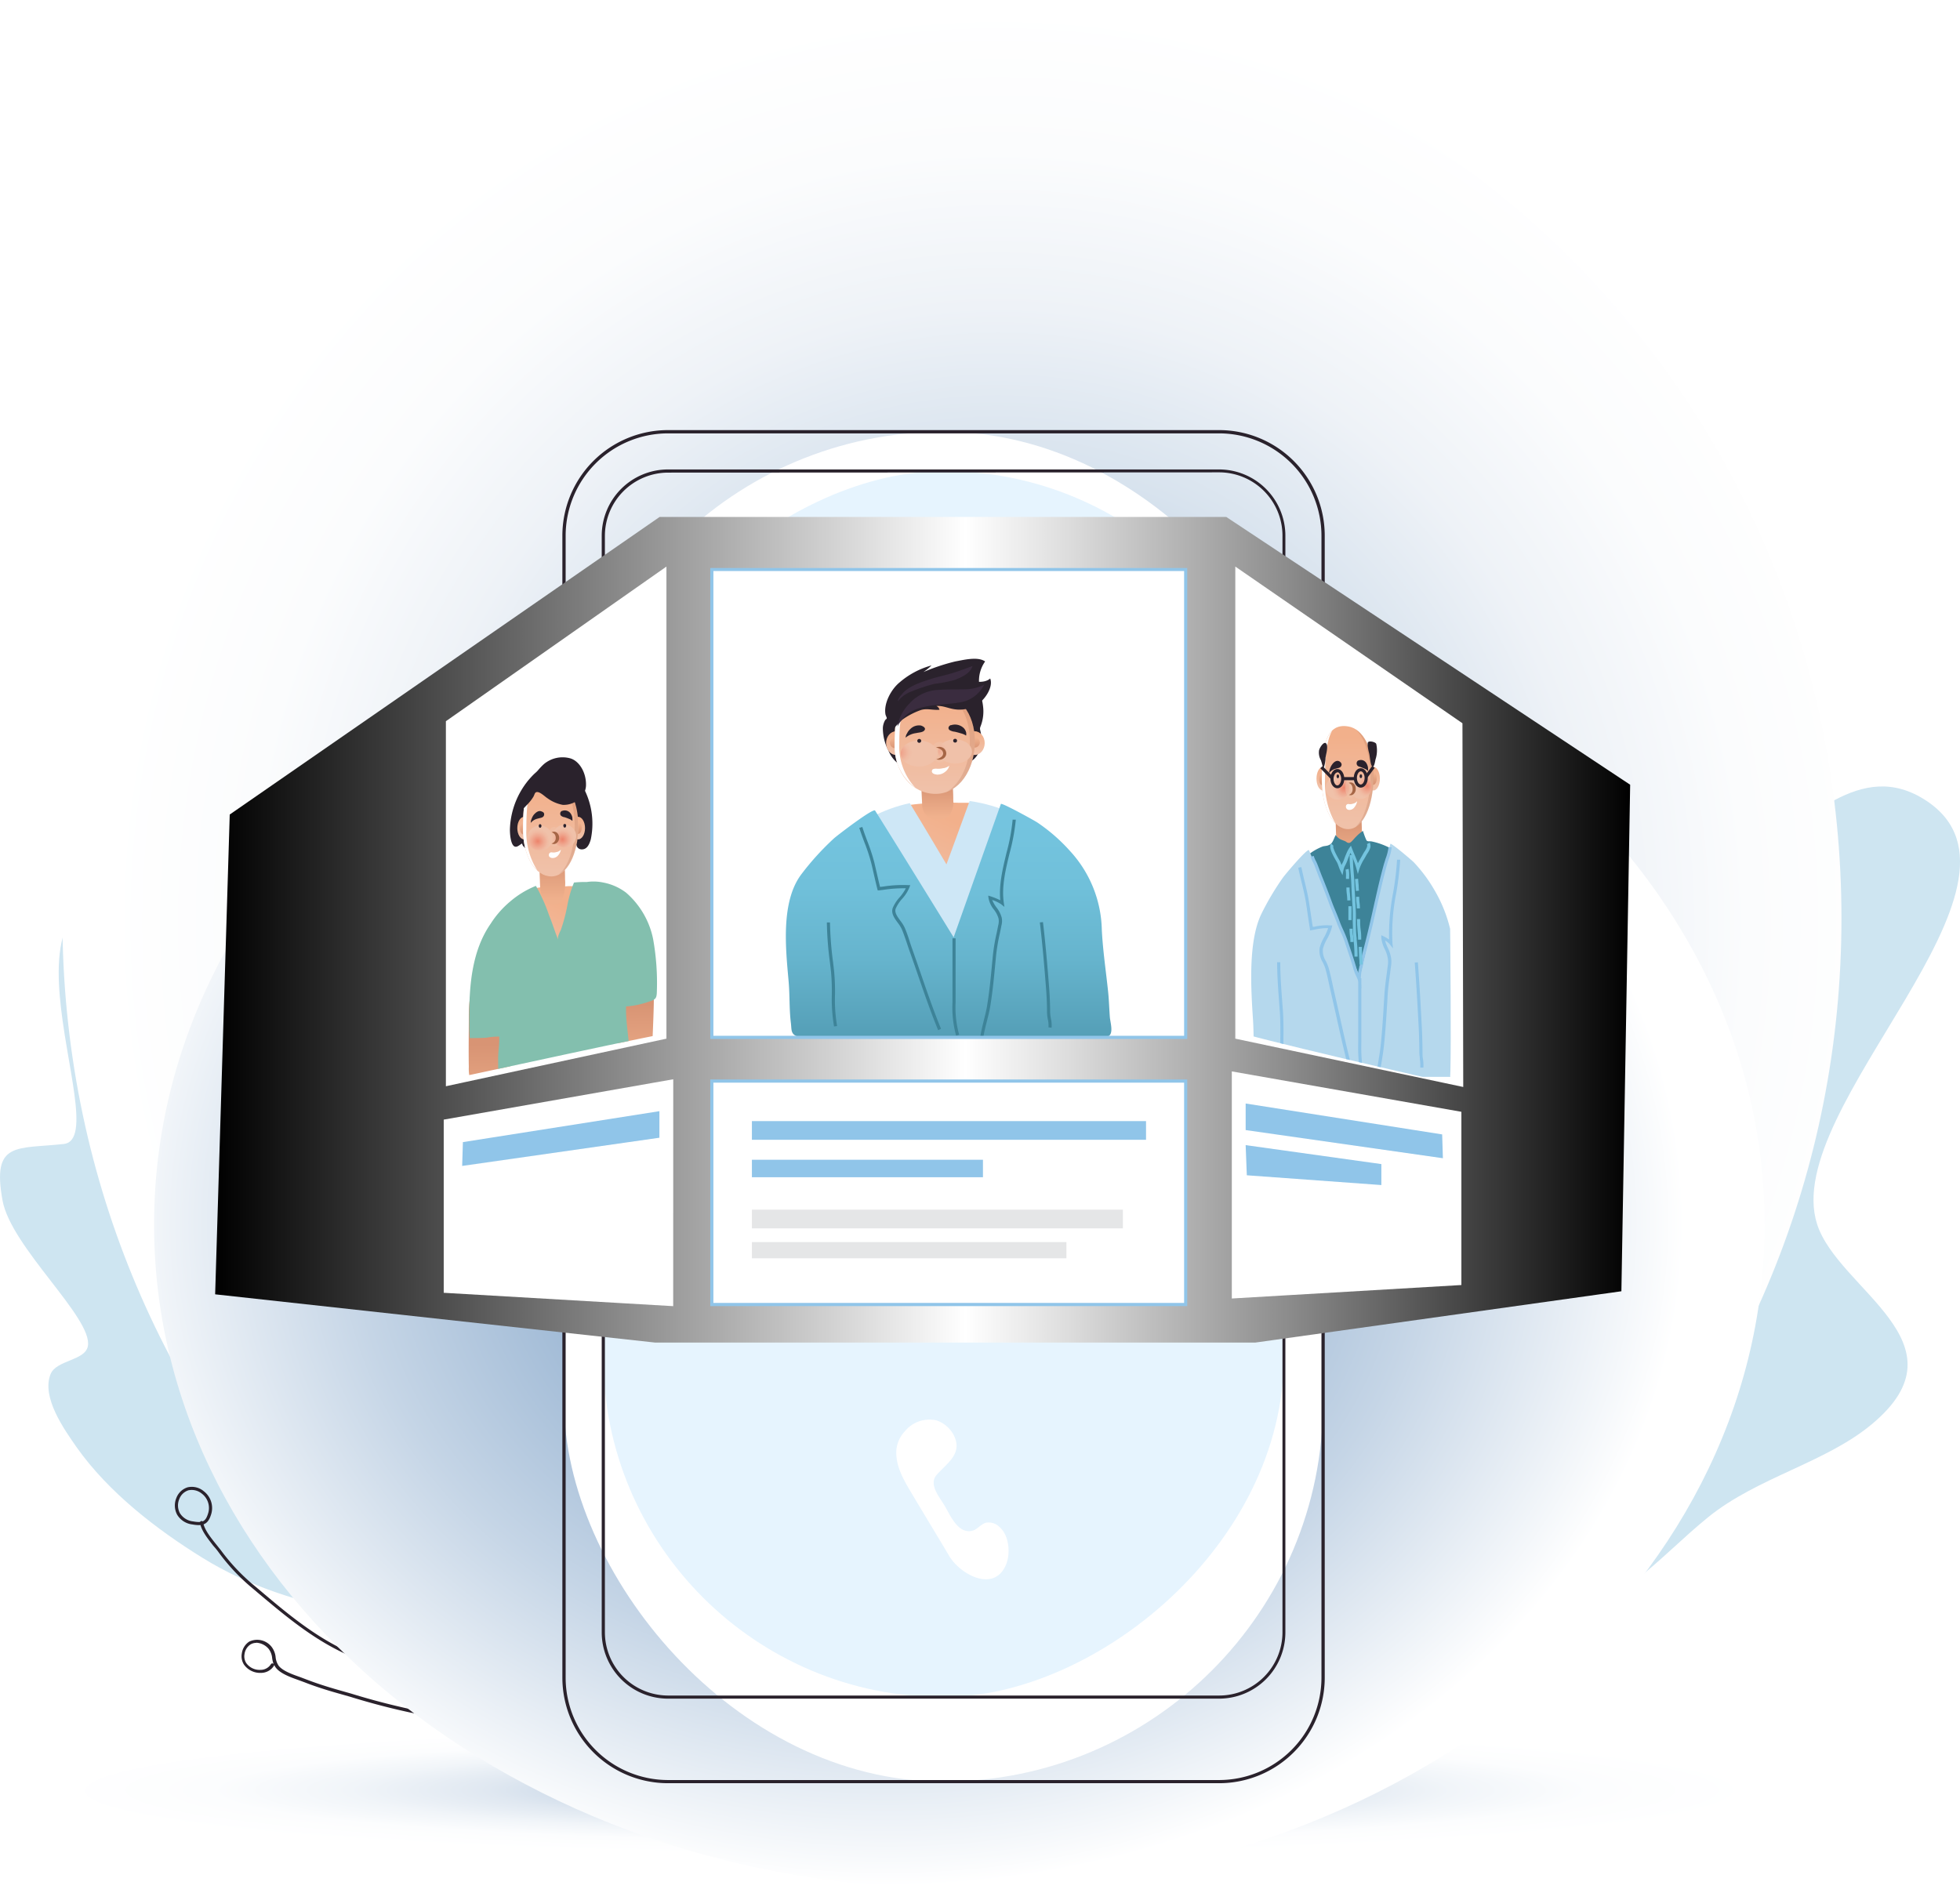 <svg xmlns="http://www.w3.org/2000/svg" xmlns:xlink="http://www.w3.org/1999/xlink" viewBox="0 0 371.04 357.65"><defs><style>.cls-1{mask:url(#mask);filter:url(#luminosity-noclip-2);}.cls-12,.cls-2,.cls-33,.cls-5{mix-blend-mode:multiply;}.cls-2{fill:url(#New_Gradient_Swatch_copy_123);}.cls-3{fill:none;}.cls-4{isolation:isolate;}.cls-5{fill:#cee5f1;}.cls-6{fill:#2a222c;}.cls-7{fill:url(#linear-gradient);}.cls-8{fill:url(#linear-gradient-2);}.cls-9{fill:url(#linear-gradient-3);}.cls-10{fill:url(#linear-gradient-4);}.cls-11{fill:url(#linear-gradient-5);}.cls-13{fill:url(#radial-gradient);}.cls-14{fill:url(#radial-gradient-2);}.cls-15{fill:url(#radial-gradient-3);}.cls-16,.cls-21{fill:#fff;}.cls-17{fill:#e6f4fe;}.cls-18{mask:url(#mask-2);}.cls-19{fill:url(#New_Gradient_Swatch_copy_3);}.cls-20{mix-blend-mode:screen;fill:url(#linear-gradient-6);}.cls-21{mix-blend-mode:soft-light;}.cls-22{fill:#90c5e9;}.cls-23{fill:url(#New_Gradient_Swatch);}.cls-24{fill:url(#linear-gradient-7);}.cls-25{fill:#cee7f6;}.cls-26{fill:url(#linear-gradient-8);}.cls-27{fill:#3d8398;}.cls-28{fill:url(#linear-gradient-9);}.cls-29{fill:url(#linear-gradient-10);}.cls-30{fill:url(#linear-gradient-11);}.cls-31{fill:url(#linear-gradient-12);}.cls-32{fill:url(#linear-gradient-13);}.cls-33,.cls-37{fill:#a66646;}.cls-33{opacity:0.2;}.cls-34,.cls-35,.cls-36,.cls-50,.cls-51,.cls-52,.cls-62,.cls-63,.cls-64{mix-blend-mode:darken;}.cls-34{fill:url(#radial-gradient-4);}.cls-35,.cls-51,.cls-63{opacity:0.5;}.cls-35{fill:url(#radial-gradient-5);}.cls-36{fill:url(#radial-gradient-6);}.cls-38{fill:#3a2c3f;}.cls-39{clip-path:url(#clip-path);}.cls-40{fill:url(#New_Gradient_Swatch-2);}.cls-41{fill:url(#linear-gradient-14);}.cls-42{fill:url(#linear-gradient-15);}.cls-43{fill:url(#linear-gradient-16);}.cls-44{fill:#83bfae;}.cls-45{fill:url(#linear-gradient-17);}.cls-46{fill:url(#linear-gradient-18);}.cls-47{fill:url(#linear-gradient-19);}.cls-48{fill:url(#linear-gradient-20);}.cls-49{fill:url(#linear-gradient-21);}.cls-50{fill:url(#radial-gradient-7);}.cls-51{fill:url(#radial-gradient-8);}.cls-52{fill:url(#radial-gradient-9);}.cls-53{clip-path:url(#clip-path-2);}.cls-54{fill:url(#New_Gradient_Swatch-3);}.cls-55{fill:url(#linear-gradient-22);}.cls-56{fill:#b5d8ed;}.cls-57{fill:url(#linear-gradient-23);}.cls-58{fill:url(#linear-gradient-24);}.cls-59{fill:url(#linear-gradient-25);}.cls-60{fill:url(#linear-gradient-26);}.cls-61{fill:url(#linear-gradient-27);}.cls-62{fill:url(#radial-gradient-10);}.cls-63{fill:url(#radial-gradient-11);}.cls-64{fill:url(#radial-gradient-12);}.cls-65{fill:#74c4df;}.cls-66{fill:#e5e6e7;}.cls-67{filter:url(#luminosity-noclip);}</style><filter id="luminosity-noclip" x="134.55" y="-9024.14" width="45.8" height="32766" filterUnits="userSpaceOnUse" color-interpolation-filters="sRGB"><feFlood flood-color="#fff" result="bg"/><feBlend in="SourceGraphic" in2="bg"/></filter><mask id="mask" x="134.55" y="-9024.14" width="45.8" height="32766" maskUnits="userSpaceOnUse"><g class="cls-67"/></mask><linearGradient id="New_Gradient_Swatch_copy_123" x1="147.58" y1="267.41" x2="172.83" y2="232.82" gradientUnits="userSpaceOnUse"><stop offset="0" stop-color="#fff"/><stop offset="1" stop-color="#f2f2f2"/></linearGradient><linearGradient id="linear-gradient" x1="123.83" y1="246.46" x2="82.4" y2="167.92" gradientUnits="userSpaceOnUse"><stop offset="0" stop-color="#3d8398"/><stop offset="0.49" stop-color="#56a1b9"/><stop offset="1" stop-color="#74c4df"/></linearGradient><linearGradient id="linear-gradient-2" x1="108.82" y1="309.04" x2="42.43" y2="225.58" gradientUnits="userSpaceOnUse"><stop offset="0" stop-color="#3a7b64"/><stop offset="0.47" stop-color="#5a9985"/><stop offset="1" stop-color="#83bfae"/></linearGradient><linearGradient id="linear-gradient-3" x1="124.36" y1="307.1" x2="74.05" y2="248.69" xlink:href="#linear-gradient"/><linearGradient id="linear-gradient-4" x1="238.04" y1="243.96" x2="295.22" y2="155.06" xlink:href="#linear-gradient-2"/><linearGradient id="linear-gradient-5" x1="235.23" y1="294.35" x2="306.6" y2="220.61" gradientTransform="matrix(1, 0, 0, 1, -1.36, 8.11)" xlink:href="#linear-gradient"/><radialGradient id="radial-gradient" cx="1864.39" cy="-129.07" r="0.59" gradientTransform="matrix(283.34, 0, 0, -292.57, -528070.03, -37587.57)" gradientUnits="userSpaceOnUse"><stop offset="0" stop-color="#7198c1"/><stop offset="0.14" stop-color="#93b1d0"/><stop offset="0.32" stop-color="#bacde1"/><stop offset="0.5" stop-color="#d8e3ee"/><stop offset="0.67" stop-color="#eef2f7"/><stop offset="0.84" stop-color="#fbfcfd"/><stop offset="1" stop-color="#fff"/></radialGradient><radialGradient id="radial-gradient-2" cx="1859.28" cy="-124.88" r="0.62" gradientTransform="matrix(263.17, 0, 0, -19.91, -489135.94, -2147.4)" gradientUnits="userSpaceOnUse"><stop offset="0" stop-color="#7198c1"/><stop offset="0.05" stop-color="#81a3c8"/><stop offset="0.19" stop-color="#a7bfd9"/><stop offset="0.33" stop-color="#c7d6e7"/><stop offset="0.48" stop-color="#e0e8f1"/><stop offset="0.64" stop-color="#f1f5f9"/><stop offset="0.8" stop-color="#fcfdfe"/><stop offset="1" stop-color="#fff"/></radialGradient><radialGradient id="radial-gradient-3" cx="1858.04" cy="-225.92" r="0.62" gradientTransform="matrix(246.23, 0, 0, -203.14, -457333.87, -45661.83)" gradientUnits="userSpaceOnUse"><stop offset="0" stop-color="#7198c1"/><stop offset="0.13" stop-color="#7ba0c6"/><stop offset="0.37" stop-color="#98b4d2"/><stop offset="0.67" stop-color="#c5d5e6"/><stop offset="1" stop-color="#fff"/></radialGradient><filter id="luminosity-noclip-2" x="134.55" y="230.98" width="71.03" height="79.73" filterUnits="userSpaceOnUse" color-interpolation-filters="sRGB"><feFlood flood-color="#fff" result="bg"/><feBlend in="SourceGraphic" in2="bg"/></filter><mask id="mask-2" x="134.55" y="230.98" width="71.03" height="79.73" maskUnits="userSpaceOnUse"><g class="cls-1"><circle class="cls-2" cx="157.45" cy="253.88" r="22.9"/></g></mask><linearGradient id="New_Gradient_Swatch_copy_3" x1="168.92" y1="300.23" x2="197.16" y2="261.53" gradientUnits="userSpaceOnUse"><stop offset="0" stop-color="#3a7b64"/><stop offset="0.47" stop-color="#5a9985"/><stop offset="1" stop-color="#83bfae"/></linearGradient><linearGradient id="linear-gradient-6" x1="40.73" y1="176.06" x2="308.6" y2="176.06" gradientUnits="userSpaceOnUse"><stop offset="0"/><stop offset="0.53" stop-color="#fff"/><stop offset="0.6" stop-color="#dedede"/><stop offset="0.76" stop-color="#8b8b8b"/><stop offset="0.99" stop-color="#070707"/><stop offset="1"/></linearGradient><linearGradient id="New_Gradient_Swatch" x1="154.2" y1="351.35" x2="147.83" y2="366.71" gradientTransform="translate(44.54 -201.51) rotate(2.59)" gradientUnits="userSpaceOnUse"><stop offset="0" stop-color="#f2b08b"/><stop offset="1" stop-color="#f0c1a9"/></linearGradient><linearGradient id="linear-gradient-7" x1="236.06" y1="-143.07" x2="236.41" y2="-148.99" gradientTransform="translate(-48.15 313.8) rotate(-3.99)" gradientUnits="userSpaceOnUse"><stop offset="0" stop-color="#f0b18d"/><stop offset="1" stop-color="#d89474"/></linearGradient><linearGradient id="linear-gradient-8" x1="179.6" y1="211" x2="179.6" y2="155.68" gradientUnits="userSpaceOnUse"><stop offset="0" stop-color="#3d8398"/><stop offset="0" stop-color="#3d8398"/><stop offset="0.27" stop-color="#559fb7"/><stop offset="0.53" stop-color="#66b4cd"/><stop offset="0.78" stop-color="#70c0da"/><stop offset="1" stop-color="#74c4df"/></linearGradient><linearGradient id="linear-gradient-9" x1="184.51" y1="138.91" x2="184.48" y2="142.74" gradientTransform="matrix(1, 0, 0, 1, 0, 0)" xlink:href="#New_Gradient_Swatch"/><linearGradient id="linear-gradient-10" x1="184.5" y1="139.78" x2="184.49" y2="141.76" gradientTransform="matrix(1, 0, 0, 1, 0, 0)" xlink:href="#linear-gradient-7"/><linearGradient id="linear-gradient-11" x1="169.66" y1="138.91" x2="169.63" y2="142.74" gradientTransform="matrix(1, 0, 0, 1, 0, 0)" xlink:href="#New_Gradient_Swatch"/><linearGradient id="linear-gradient-12" x1="169.49" y1="139.9" x2="169.47" y2="141.88" gradientTransform="matrix(1, 0, 0, 1, 0, 0)" xlink:href="#linear-gradient-7"/><linearGradient id="linear-gradient-13" x1="177" y1="132.66" x2="176.86" y2="149.35" gradientTransform="matrix(1, 0, 0, 1, 0, 0)" xlink:href="#New_Gradient_Swatch"/><radialGradient id="radial-gradient-4" cx="1612.91" cy="163.38" r="1.99" gradientTransform="translate(-2637.17 -60.11) scale(1.74 1.24)" gradientUnits="userSpaceOnUse"><stop offset="0" stop-color="#ed826a"/><stop offset="0.09" stop-color="#ed8b73"/><stop offset="0.46" stop-color="#efa890"/><stop offset="0.77" stop-color="#f0bba3"/><stop offset="1" stop-color="#f0c1a9"/></radialGradient><radialGradient id="radial-gradient-5" cx="3460.21" cy="2589.23" r="1.16" gradientTransform="translate(3852.76 -5763.1) rotate(90) scale(1.71 1.42)" gradientUnits="userSpaceOnUse"><stop offset="0" stop-color="#f09a87"/><stop offset="0.64" stop-color="#f0b19b"/><stop offset="1" stop-color="#f0c1a9"/></radialGradient><radialGradient id="radial-gradient-6" cx="1616.81" cy="163.08" r="1.84" xlink:href="#radial-gradient-4"/><clipPath id="clip-path"><path class="cls-3" d="M86.47,155.85s.43,48,.94,48,40.32-8.82,40.18-8.34c-.44,1.52-5.45-64.18-5.45-64.18l-27.82,1-8,22.9Z"/></clipPath><linearGradient id="New_Gradient_Swatch-2" x1="80.95" y1="370.47" x2="75.72" y2="383.09" xlink:href="#New_Gradient_Swatch"/><linearGradient id="linear-gradient-14" x1="162.55" y1="23.64" x2="162.93" y2="17.04" gradientTransform="matrix(1, -0.07, 0.08, 1.18, -59.49, 153.96)" xlink:href="#linear-gradient-7"/><linearGradient id="linear-gradient-15" x1="1100" y1="54.38" x2="1100.71" y2="42.26" gradientTransform="matrix(1.27, -0.09, 0.08, 1.18, -1283.71, 239.38)" xlink:href="#linear-gradient-7"/><linearGradient id="linear-gradient-16" x1="1801" y1="53.9" x2="1801.76" y2="40.84" gradientTransform="matrix(1.63, -0.11, 0.08, 1.18, -2841.05, 347.63)" xlink:href="#linear-gradient-7"/><linearGradient id="linear-gradient-17" x1="109.46" y1="155.08" x2="109.43" y2="158.73" gradientTransform="matrix(1, 0, 0, 1, 0, 0)" xlink:href="#New_Gradient_Swatch"/><linearGradient id="linear-gradient-18" x1="109.45" y1="155.92" x2="109.44" y2="157.8" gradientTransform="matrix(1, 0, 0, 1, 0, 0)" xlink:href="#linear-gradient-7"/><linearGradient id="linear-gradient-19" x1="99.25" y1="155.08" x2="99.22" y2="158.73" gradientTransform="matrix(1, 0, 0, 1, 0, 0)" xlink:href="#New_Gradient_Swatch"/><linearGradient id="linear-gradient-20" x1="99.13" y1="156.03" x2="99.12" y2="157.91" gradientTransform="matrix(1, 0, 0, 1, 0, 0)" xlink:href="#linear-gradient-7"/><linearGradient id="linear-gradient-21" x1="104.31" y1="149.13" x2="104.18" y2="165.03" gradientTransform="matrix(1, 0, 0, 1, 0, 0)" xlink:href="#New_Gradient_Swatch"/><radialGradient id="radial-gradient-7" cx="403.56" cy="136.28" r="2.02" gradientTransform="translate(-374.4 -0.15) scale(1.18 1.17)" xlink:href="#radial-gradient-4"/><radialGradient id="radial-gradient-8" cx="3440.43" cy="4073.48" r="1.17" gradientTransform="translate(4022.35 -5355.19) rotate(90) scale(1.6 0.96)" xlink:href="#radial-gradient-5"/><radialGradient id="radial-gradient-9" cx="407.52" cy="135.97" r="1.86" gradientTransform="translate(-374.4 -0.15) scale(1.18 1.17)" xlink:href="#radial-gradient-4"/><clipPath id="clip-path-2"><path class="cls-3" d="M274.24,151.93s.76,53.1.17,53.1-40-9.14-40-9.67,4.76-69.83,4.76-69.83L265,133.85Z"/></clipPath><linearGradient id="New_Gradient_Swatch-3" x1="231.65" y1="356.17" x2="225.76" y2="370.4" xlink:href="#New_Gradient_Swatch"/><linearGradient id="linear-gradient-22" x1="313.28" y1="-129.42" x2="313.72" y2="-136.97" xlink:href="#linear-gradient-7"/><linearGradient id="linear-gradient-23" x1="260.01" y1="145.65" x2="259.98" y2="149.46" gradientTransform="matrix(1, 0, 0, 1, 0, 0)" xlink:href="#New_Gradient_Swatch"/><linearGradient id="linear-gradient-24" x1="260" y1="146.52" x2="259.98" y2="148.48" gradientTransform="matrix(1, 0, 0, 1, 0, 0)" xlink:href="#linear-gradient-7"/><linearGradient id="linear-gradient-25" x1="250.46" y1="145.65" x2="250.43" y2="149.46" gradientTransform="matrix(1, 0, 0, 1, 0, 0)" xlink:href="#New_Gradient_Swatch"/><linearGradient id="linear-gradient-26" x1="250.35" y1="146.64" x2="250.33" y2="148.6" gradientTransform="matrix(1, 0, 0, 1, 0, 0)" xlink:href="#linear-gradient-7"/><linearGradient id="linear-gradient-27" x1="255.2" y1="139.43" x2="255.06" y2="156.03" gradientTransform="matrix(1, 0, 0, 1, 0, 0)" xlink:href="#New_Gradient_Swatch"/><radialGradient id="radial-gradient-10" cx="287.35" cy="168.79" r="1.98" gradientTransform="translate(-70.3 -60.11) scale(1.13 1.24)" xlink:href="#radial-gradient-4"/><radialGradient id="radial-gradient-11" cx="3464.15" cy="4216.83" r="1.15" gradientTransform="translate(4122.15 -5763.1) rotate(90) scale(1.71 0.92)" xlink:href="#radial-gradient-5"/><radialGradient id="radial-gradient-12" cx="291.24" cy="168.49" r="1.83" gradientTransform="translate(-70.3 -60.11) scale(1.13 1.24)" xlink:href="#radial-gradient-4"/></defs><g class="cls-4"><g id="Layer_2" data-name="Layer 2"><g id="Layer_1-2" data-name="Layer 1"><path class="cls-5" d="M354.34,269.68c18.53-15.42-6.39-25.45-10.36-37.91-7.08-22.18,44.59-64.3,20.72-80.13-6.31-4.18-12-3-17.38-.15-6.27,3.26-12.2,8.67-18.42,10.33-14.24,3.8-37.13-7-44.79-19.12-6.78-10.78-8.08-17.86-24.36-17.71-27.9.25-54.07,11.31-79.92,20.21-19.3,6.65-37.55,16.29-57.32,21.6-16.76,4.51-33,12.5-50.6,13.58-15.52,1-24.29-4.58-38.08-9-41.59-13.34-11.22,44-21.74,45.23-8.93,1-13.67-.6-11.61,10.7,1.61,8.85,17.07,22.22,16.16,27.55-.48,2.81-6,2.64-7.07,5.34-1.75,4.38,2.55,10.42,5,13.93,6,8.45,15,15.42,23.77,20.85,17.77,11,39.13,12,59.78,13.84,6.81.59,15.89-1.76,22.4.26,8.87,2.76,14.75,10.62,23.23,14,9.34,3.72,21.51,3.47,31.49,3.18,17.4-.51,34.87-9.41,49.14-19,10.86-7.27,33.29-26.42,47.57-22.06,13.53,4.14,2,23,21,21.35,12.9-1.13,21.08-11.71,30.43-19.28S345.56,277,354.34,269.68Z"/><path class="cls-6" d="M115.83,321.61h-4.36a146.68,146.68,0,0,1-17.22-1.14c-11.44-1.42-20.39-3.64-28.15-7-6.62-2.87-12.12-7.52-17.44-12l-.68-.58a38,38,0,0,1-6.62-7c-.28-.39-.61-.79-1-1.22-1-1.31-2.24-2.8-2.5-4.32a.31.31,0,0,1,.25-.34.29.29,0,0,1,.34.24c.23,1.37,1.37,2.79,2.37,4.05.35.43.68.85,1,1.25a37.76,37.76,0,0,0,6.52,6.86l.69.58c5.28,4.47,10.75,9.1,17.28,11.93,7.71,3.34,16.61,5.54,28,6.95A143.33,143.33,0,0,0,111.47,321l2,0c4.46,0,9.07.07,13.48-1.14a.29.29,0,0,1,.15.57A42.16,42.16,0,0,1,115.83,321.61Z"/><path class="cls-6" d="M37.61,288.78a6.25,6.25,0,0,1-1.15-.12,3.89,3.89,0,0,1-2.93-1.86,3.73,3.73,0,0,1-.14-3.17h0a3.33,3.33,0,0,1,2.11-2,3.5,3.5,0,0,1,3.07.73,4,4,0,0,1,1.34,4.56C39.45,288.33,38.72,288.78,37.61,288.78Zm-3.67-4.93a3.12,3.12,0,0,0,.11,2.66,3.35,3.35,0,0,0,2.51,1.57c1.64.28,2.31.12,2.78-1.35a3.41,3.41,0,0,0-1.12-3.9,3,3,0,0,0-2.56-.64,2.74,2.74,0,0,0-1.72,1.66Z"/><path class="cls-6" d="M105.68,327.08a153.06,153.06,0,0,1-21.52-1.58,133,133,0,0,1-17.88-4.22l-2.36-.67c-2.38-.67-4.44-1.35-6.28-2.07l-1-.37c-1.55-.55-3.48-1.23-4.38-2.34a2.84,2.84,0,0,1-.38-.64.26.26,0,0,1,0,.19,2.89,2.89,0,0,1-2.5,1.38,3.73,3.73,0,0,1-3.2-1.58,2.93,2.93,0,0,1-.4-2.11,3.19,3.19,0,0,1,1.38-2.22,3.47,3.47,0,0,1,4.23.95,3.82,3.82,0,0,1,.79,2,3.43,3.43,0,0,0,.58,1.62c.8,1,2.64,1.64,4.12,2.16l1,.38c1.83.71,3.87,1.38,6.23,2.05l2.36.67a134.06,134.06,0,0,0,17.8,4.2,153.82,153.82,0,0,0,21.47,1.57c4,0,8.35-.05,12.72-.42,2.43-.2,4.87-.56,7.24-.91s4.81-.72,7.25-.92a.3.3,0,1,1,.05.59c-2.42.2-4.86.57-7.22.92s-4.82.71-7.27.92c-4.39.37-8.73.42-12.77.42Zm-57.17-16a2.09,2.09,0,0,0-1.11.31,2.59,2.59,0,0,0-1.11,1.8,2.38,2.38,0,0,0,.31,1.69,3.1,3.1,0,0,0,2.69,1.31,2.31,2.31,0,0,0,2-1.08.3.3,0,0,1,.41-.11l.09.08a5.45,5.45,0,0,1-.27-1.11,3.35,3.35,0,0,0-.66-1.75A3.28,3.28,0,0,0,48.51,311.05Z"/><path class="cls-6" d="M91.59,277a81.21,81.21,0,0,1-11.26-1.08c-1-.15-2-.29-2.9-.41-14.71-1.94-20-15.8-24.6-28-.67-1.74-1.29-3.38-1.94-5-.94-2.33-2-4.72-3-7-4.19-9.75-8.51-19.84-8.47-30.66,0-4.91,1.53-9.55,3-14a68.67,68.67,0,0,0,2.54-9.3,44.88,44.88,0,0,0,.39-7.28c0-5.58,0-11.35,3.47-15.17a6,6,0,0,1,5.62-1.94c4,.62,8.69,4.32,12.44,7.3A40.92,40.92,0,0,0,72,168l1,.55c6.39,3.45,13,7,16.81,13.42a41.59,41.59,0,0,1,3.84,9.89,56.73,56.73,0,0,0,2.53,7.33c1.18,2.62,2.51,5.18,3.8,7.66a84.22,84.22,0,0,1,6.23,14c4.48,14.6,10.07,32.77,1,48.57C103.8,275.41,97.88,277,91.59,277ZM53.32,157.56a5.2,5.2,0,0,0-4,1.82C46,163,46,168.69,46,174.16a45.14,45.14,0,0,1-.39,7.38A68.29,68.29,0,0,1,43,190.92c-1.45,4.44-2.94,9-3,13.86,0,10.69,4.26,20.72,8.42,30.41,1,2.31,2,4.7,3,7,.65,1.63,1.31,3.36,1.94,5,4.8,12.66,9.77,25.76,24.13,27.65.93.12,1.91.26,2.91.41,9.36,1.35,21,3,26.28-6.16,8.93-15.58,3.39-33.61-1.06-48.1a83.32,83.32,0,0,0-6.19-13.9c-1.29-2.48-2.63-5.05-3.81-7.69a57.91,57.91,0,0,1-2.56-7.4,41.42,41.42,0,0,0-3.78-9.76c-3.72-6.25-10.26-9.78-16.58-13.2l-1-.55a41.53,41.53,0,0,1-5.15-3.74c-3.69-2.93-8.28-6.58-12.16-7.17A6.59,6.59,0,0,0,53.32,157.56Z"/><path class="cls-6" d="M89.41,251.08a.31.31,0,0,1-.25-.13C81,239.26,69.25,221.61,61.55,203.4c-5.75-13.59-10.92-27.14-10.94-43.32a.3.3,0,0,1,.3-.29h0a.3.3,0,0,1,.3.29c0,16.07,5.16,29.55,10.89,43.09,7.68,18.16,19.4,35.77,27.55,47.44a.3.3,0,0,1-.07.41A.27.27,0,0,1,89.41,251.08Z"/><path class="cls-7" d="M70.48,139.33a187.65,187.65,0,0,0-3.39,27.41c-.71,12.76-1.59,26,2.06,38.38,7.32,24.94,26.54,48.44,54,49.66,3.91.18,12.24,2.37,15-.51,3.07-3.24,2.05-12.46,1.81-16.36a139,139,0,0,0-2.08-17.38,148.07,148.07,0,0,0-26.18-59.64c-5.65-7.76-12.39-14.13-21.43-17.58C85,141.31,78.28,138.38,70.48,139.33Z"/><path class="cls-8" d="M43.55,208.8c-.34,3.37-1.93,7-2.83,10.29A71.43,71.43,0,0,0,38,237.82c0,9.11,1.85,17.44,4.16,26.21a66.54,66.54,0,0,0,8.59,19.63c4.54,6.9,9.47,13.75,15.88,19,7.15,5.9,15.81,7.87,24.56,10.4a46.14,46.14,0,0,0,23.07.78c1.51-.36,6.16-.94,7.12-2.15,1.86-2.33-1-8.22-1.7-11-1.48-5.6-4.56-10.51-6-16.15-1.7-6.49-3.25-13.05-5.84-19.25-4.29-10.29-10.13-21.24-19.09-28.25A294.85,294.85,0,0,0,64.3,219.78c-3.12-2-6-4.4-9.4-6C52.12,212.43,48,212.77,43.55,208.8Z"/><path class="cls-6" d="M76.33,248.37a.3.3,0,0,1-.2-.08,57.55,57.55,0,0,0-5.1-4.07,41.88,41.88,0,0,1-6.85-5.84,61.83,61.83,0,0,1-4.54-6.07l-1.46-2.1a74,74,0,0,0-4.79-5.83c-2.82-3.2-5.74-6.51-7.45-10.33a.29.29,0,0,1,.15-.39.3.3,0,0,1,.39.15c1.67,3.73,4.56,7,7.36,10.18a76.07,76.07,0,0,1,4.83,5.88c.49.69,1,1.4,1.46,2.11a61.06,61.06,0,0,0,4.5,6,40.85,40.85,0,0,0,6.75,5.75,56.88,56.88,0,0,1,5.15,4.11.3.3,0,0,1,0,.42A.28.28,0,0,1,76.33,248.37Z"/><path class="cls-9" d="M55.85,245.08c1.62,2.74,1.19,7.73,2,11a77.94,77.94,0,0,0,6.82,18.18c5.71,10.27,12.34,20.91,21,28.95C98.5,315,119,320.11,136.11,318.51c6-.57,6.11-2,5.57-8.19-.79-8.94-5.42-18.2-9-26.34-8.28-19.09-19.23-38-41.11-42.63a69.59,69.59,0,0,0-23.17-.8C65.71,240.92,58.88,240.8,55.85,245.08Z"/><path class="cls-6" d="M138.58,316.93h0a.29.29,0,0,1-.27-.32c.2-2.84-5.5-7.26-9.28-10.18-1.06-.82-2-1.53-2.57-2.06-3.36-3-7-5.76-10.41-8.45-2.82-2.19-5.74-4.45-8.53-6.81-9-7.59-18.17-14.64-27.08-21.46-3.6-2.75-7-5.8-10.3-8.74l-2.76-2.46c-1-.84-1.89-1.79-2.88-2.79-2.32-2.36-4.71-4.8-7.48-5.89a.3.3,0,0,1-.17-.38.3.3,0,0,1,.39-.17c2.88,1.13,5.32,3.62,7.69,6,1,1,1.9,1.94,2.84,2.77l2.76,2.45c3.29,2.94,6.69,6,10.27,8.72,8.92,6.82,18.14,13.88,27.11,21.47,2.77,2.35,5.68,4.62,8.5,6.8,3.48,2.7,7.07,5.48,10.44,8.47.59.52,1.49,1.22,2.54,2,3.88,3,9.74,7.54,9.51,10.7A.3.3,0,0,1,138.58,316.93Z"/><path class="cls-6" d="M242.26,321.13a4.73,4.73,0,0,1-2.06-.36,1.59,1.59,0,0,1-.95-1.27.3.3,0,0,1,.25-.34.32.32,0,0,1,.34.26,1,1,0,0,0,.63.82c4.37,2.14,26-7.05,30.83-9.69a1.44,1.44,0,0,1,.53-.29.29.29,0,0,1,.36.16.3.3,0,0,1-.12.38l-.43.24,0,0a.26.26,0,0,1-.19.09C266.68,313.68,249.25,321.13,242.26,321.13Z"/><path class="cls-6" d="M276.19,313.73h-.09a4.08,4.08,0,0,1-3.41-1.83,5.15,5.15,0,0,1,.26-5.28l.25.16-.25-.16a4.36,4.36,0,0,1,2.88-2.16,3.51,3.51,0,0,1,3.68,1.71,5.57,5.57,0,0,1,.18,5.79A4.22,4.22,0,0,1,276.19,313.73Zm.32-8.74a2.91,2.91,0,0,0-.57.06,3.81,3.81,0,0,0-2.49,1.88h0a4.63,4.63,0,0,0-.26,4.65,3.5,3.5,0,0,0,2.92,1.56,3.59,3.59,0,0,0,3.09-1.52,5,5,0,0,0-.19-5.13A3,3,0,0,0,276.51,305Z"/><path class="cls-6" d="M255.74,270.71a10.87,10.87,0,0,1-6.47-1.74c-4.6-3.27-6.79-10.59-6.43-13.38-.43-3.31.41-7.25,1.15-10.74.23-1,.44-2,.61-3,1.1-6.07,2.82-13,7.23-18.68a102.39,102.39,0,0,1,13-13,131.06,131.06,0,0,0,10.1-9.67c1.12-1.22,2.17-2.49,3.19-3.71a52.56,52.56,0,0,1,7.13-7.5,78.48,78.48,0,0,1,8.22-5.64c1.27-.79,2.59-1.61,3.87-2.46s2.43-1.74,3.74-2.75c4.84-3.73,10.32-7.95,16.43-6.43a6.78,6.78,0,0,1,4.48,3.34c2.57,4.63.53,12.3-.47,15.39-.46,1.41-1,2.8-1.6,4.14a36.91,36.91,0,0,0-2.07,5.85c-.11.47-.22.93-.32,1.37-.82,3.61-1.41,6.23-3.9,9.6-2.78,3.76-4.35,8-5.87,12.16a74,74,0,0,1-3.45,8.27A79.19,79.19,0,0,1,289.39,252c-1.47,1.46-2.85,3-4.18,4.48-2.8,3.14-5.7,6.38-9.5,8.83-4.75,3.06-10.75,4.27-14.84,4.92A34.82,34.82,0,0,1,255.74,270.71Zm59.17-98.42c-4.9,0-9.43,3.49-13.5,6.62-1.32,1-2.57,2-3.77,2.77s-2.61,1.68-3.89,2.48a76.23,76.23,0,0,0-8.16,5.59,53.11,53.11,0,0,0-7,7.42c-1,1.23-2.07,2.5-3.2,3.73a130.27,130.27,0,0,1-10.15,9.71c-4.45,4-9.06,8.06-12.89,13-4.33,5.54-6,12.42-7.12,18.42-.17.94-.38,1.93-.6,3-.74,3.46-1.57,7.37-1.14,10.58v.08c-.39,2.7,1.9,9.82,6.17,12.86,2.94,2.1,7.11,1.8,11.17,1.16s10-1.83,14.61-4.83c3.73-2.41,6.48-5.48,9.38-8.72,1.34-1.5,2.72-3,4.2-4.51a78.47,78.47,0,0,0,14.78-19.74,70.45,70.45,0,0,0,3.42-8.2c1.54-4.17,3.12-8.47,5.95-12.3,2.41-3.27,3-5.71,3.8-9.39.11-.44.21-.89.32-1.37a38.72,38.72,0,0,1,2.1-5.94c.56-1.33,1.14-2.71,1.58-4.1,1-3,3-10.49.52-14.91a6.23,6.23,0,0,0-4.1-3.06A10.21,10.21,0,0,0,314.91,172.29Z"/><path class="cls-6" d="M262.37,253.51a.31.31,0,0,1-.2-.07.3.3,0,0,1,0-.42,168.63,168.63,0,0,0,12.91-16.87c4.29-6.14,8.73-12.49,14-18.05A174.69,174.69,0,0,0,302.63,201c1.15-1.58,2.29-3.14,3.41-4.66,4.78-6.43,9.62-13.31,11.75-20.39a.29.29,0,0,1,.37-.2.3.3,0,0,1,.19.37c-2.15,7.18-7,14.1-11.83,20.57-1.13,1.52-2.26,3.08-3.41,4.66a175.32,175.32,0,0,1-13.62,17.17c-5.24,5.53-9.66,11.86-13.94,18a169.16,169.16,0,0,1-13,16.93A.31.31,0,0,1,262.37,253.51Z"/><path class="cls-10" d="M228.29,258.92a10.45,10.45,0,0,1-.4-2.06c-.48-4.73.44-9.51.57-14.23a112.88,112.88,0,0,1,2.79-22.24c3.17-13.4,6.62-26.5,16.45-35.25,8.65-7.69,17-15.54,26.95-21.07,8-4.45,16-9.78,24.81-11.91.64,16.28-1.77,31.74-5.95,47.19-4.24,15.63-15.27,27-26.28,36.77-8.88,7.89-18.6,16.43-28.58,22.42C234.69,260.91,229.82,263.81,228.29,258.92Z"/><path class="cls-6" d="M233.81,239.78a.3.3,0,0,1-.24-.12.3.3,0,0,1,.06-.42c1.47-1.11,2.63-3.33,3.75-5.48.53-1,1-2,1.55-2.8,3.61-5.72,7.61-11.21,11.48-16.52,3.43-4.71,7.07-9.32,10.58-13.77,2.7-3.42,5.49-6.95,8.17-10.51,2.44-3.23,4.66-6.75,6.81-10.16s4.42-7,6.9-10.26a51.3,51.3,0,0,1,7.13-7.4c1.17-1.05,2.37-2.14,3.56-3.31a.29.29,0,0,1,.42,0,.3.3,0,0,1,0,.42c-1.19,1.18-2.4,2.28-3.57,3.33a51.25,51.25,0,0,0-7.06,7.32c-2.46,3.25-4.7,6.79-6.86,10.22s-4.4,6.94-6.84,10.19c-2.69,3.57-5.48,7.11-8.18,10.53-3.51,4.45-7.14,9-10.57,13.75-3.86,5.3-7.86,10.78-11.46,16.48-.51.81-1,1.76-1.53,2.77-1.14,2.2-2.33,4.49-3.91,5.68A.32.32,0,0,1,233.81,239.78Z"/><path class="cls-11" d="M220.78,310.55c-.26-6.31,2.69-12.54,4.28-18.54A115.35,115.35,0,0,1,231,275.1a193.9,193.9,0,0,1,8.81-18.6c3.77-6.58,10.11-11.86,15.65-16.95s10.71-9.45,17.17-12.94c6.64-3.58,13.7-5.55,20.67-8.25,5.54-2.15,10.83-4.43,16.77-5.2,4.11-.54,8.2-2,12.31-2.2-.09,14.38-6.4,30.31-13.25,42.73-3.67,6.66-6.4,13.6-10,20.28-3.81,7.08-9,12.07-14.9,17.46-5,4.57-11.2,7.81-17.07,11.12-6.3,3.55-14.24,8.21-21.46,9.59-3.83.73-9,.27-12.88-.07C230.21,311.85,224.65,312.31,220.78,310.55Z"/><path class="cls-6" d="M245.47,285.46a.32.32,0,0,1-.18-.06.3.3,0,0,1,0-.42c4.87-6.3,11.24-11.9,17.4-17.31,2.27-2,4.61-4,6.79-6.07,2.52-2.33,5-4.78,7.39-7.14,3.51-3.46,7.13-7,11-10.34a251.3,251.3,0,0,0,17.93-17.68c2.89-3.05,5.89-6.2,8.88-9.19a.29.29,0,0,1,.42,0,.31.31,0,0,1,0,.42c-3,3-6,6.13-8.87,9.18-5.72,6-11.65,12.28-18,17.73-3.81,3.27-7.43,6.85-10.93,10.3-2.4,2.37-4.88,4.82-7.4,7.16-2.19,2-4.54,4.09-6.8,6.08-6.15,5.39-12.5,11-17.33,17.22A.3.3,0,0,1,245.47,285.46Z"/><g class="cls-12"><path class="cls-13" d="M180.2,0C87.2,0,11.81,77.85,11.81,173.88S87.2,347.76,180.2,347.76s168.4-77.85,168.4-173.88S273.21,0,180.2,0Z"/></g><g class="cls-12"><path class="cls-14" d="M179.08,326.76c-90,0-162.93,5.52-162.93,12.33s72.94,12.33,162.93,12.33S342,345.9,342,339.09s-72.94-12.33-162.92-12.33Z"/></g><g class="cls-12"><path class="cls-15" d="M181.61,106.12c-84.19,0-152.44,56.31-152.44,125.77S97.42,357.65,181.61,357.65s152.44-56.31,152.44-125.76S265.8,106.12,181.61,106.12Z"/></g><rect class="cls-16" x="106.78" y="81.76" width="143.68" height="255.59" rx="71.84"/><path class="cls-6" d="M230.78,337.65H126.46a20,20,0,0,1-20-20V101.44a20,20,0,0,1,20-20H230.78a20,20,0,0,1,20,20V317.67A20,20,0,0,1,230.78,337.65ZM126.46,82.06a19.4,19.4,0,0,0-19.38,19.38V317.67a19.4,19.4,0,0,0,19.38,19.38H230.78a19.4,19.4,0,0,0,19.38-19.38V101.44a19.4,19.4,0,0,0-19.38-19.38Z"/><rect class="cls-17" x="62.54" y="140.86" width="232.16" height="128.82" rx="64.41" transform="translate(383.89 26.65) rotate(90)"/><path class="cls-6" d="M230.78,321.64H126.46a12.56,12.56,0,0,1-12.55-12.54V101.44a12.56,12.56,0,0,1,12.55-12.55H230.78a12.56,12.56,0,0,1,12.55,12.55V309.1A12.56,12.56,0,0,1,230.78,321.64ZM126.46,89.49a12,12,0,0,0-11.95,12V309.1a12,12,0,0,0,11.95,11.95H230.78a12,12,0,0,0,12-11.95V101.44a12,12,0,0,0-12-12Z"/><g class="cls-18"><circle class="cls-19" cx="179.96" cy="285.1" r="25.62"/></g><path class="cls-16" d="M171.31,271a6,6,0,0,0-1.64,3.76c-.07,2.56,1,4.71,2.25,6.88,2.55,4.34,5.19,8.62,7.75,12.95,2,3.42,8.28,7,10.67,1.92,1-2.08.76-5.62-1-7.24a2.91,2.91,0,0,0-2.66-.95c-1.14.3-1.7,1.46-2.94,1.59-2.52.28-3.85-3-4.89-4.76s-3.1-4.07-1.53-5.89c1.87-2.15,4.85-3.89,3.36-7.24a5.76,5.76,0,0,0-3.4-3.07A6,6,0,0,0,171.31,271Z"/><polygon class="cls-20" points="306.94 244.5 237.61 254.22 124.05 254.22 40.73 245.08 43.49 154.23 124.86 97.89 232.15 97.89 308.6 148.59 306.94 244.5"/><rect class="cls-21" x="134.75" y="204.7" width="89.7" height="42.31"/><path class="cls-22" d="M224.75,247.31H134.46V204.4h90.29Zm-89.7-.6h89.11V205H135.05Z"/><polygon class="cls-21" points="84.28 244.51 127.15 247.01 127.15 204.7 84.28 212.24 84.28 244.51"/><polygon class="cls-21" points="84.28 244.51 127.15 247.01 127.15 204.7 84.28 212.24 84.28 244.51"/><path class="cls-16" d="M127.44,247.32,84,244.79V212l43.45-7.64Zm-42.86-3.09,42.27,2.46V205.06l-42.27,7.43Z"/><rect class="cls-21" x="134.75" y="107.85" width="89.7" height="88.58"/><path class="cls-23" d="M163.66,158.82c.15-.3.31-.61.49-.9a12.43,12.43,0,0,1,3.48-3.92c2.19-1.47,5.28-1.73,7.87-1.9,1.92-.13,3.86-.16,5.78-.1s3.72-.15,5.5.52a14.94,14.94,0,0,1,4.86,3.2,11.32,11.32,0,0,1,3.21,5.55,12.21,12.21,0,0,1,.58,2.91,17.6,17.6,0,0,1-2.2,8,16.21,16.21,0,0,1-7.28,6.51c-3.44,1.47-7.88,1.32-11.51.76C165.54,178.07,159.89,166.65,163.66,158.82Z"/><path class="cls-24" d="M177.38,155.12a2.69,2.69,0,0,1-2-.75c-.92-.94-.78-1.89-.86-3.07l-.19-3.89c-.11-1.58,1.16-1.1,2.79-1.21s3-.77,3.11.81.24,3,.23,4.48a4.34,4.34,0,0,1-.81,3A2.78,2.78,0,0,1,177.38,155.12Z"/><path class="cls-25" d="M183.56,151.67l-4.39,12s-4.24-7.18-6.94-11.6c-10.14,2.24-17.55,9.34-17.55,17.77,0,10.21,10.89,18.49,24.33,18.49s24.33-8.28,24.33-18.49C203.34,160.81,194.82,153.29,183.56,151.67Z"/><path class="cls-26" d="M209.55,196.32a1.32,1.32,0,0,0,.47-.25c.75-.69.14-2.62.08-3.49-.12-1.58-.16-3.16-.32-4.73-.41-3.94-1-7.82-1.2-11.78a22.69,22.69,0,0,0-6-14.91,32.91,32.91,0,0,0-6.22-5.43c-.53-.36-6.78-3.81-6.89-3.5l-8.94,25.25s-9.29-15.1-14.87-24c-.33-.54-7.21,4.74-7.79,5.27a51.23,51.23,0,0,0-6.12,6.73c-4,5.22-3,14.22-2.47,20.23.25,2.66.11,5.35.44,8,.16,1.34-.06,2.12,1.31,2.57a12.65,12.65,0,0,0,3.43.1h52.22A11.12,11.12,0,0,0,209.55,196.32Z"/><path class="cls-27" d="M157.89,194.36a30.49,30.49,0,0,1-.42-6,41.19,41.19,0,0,0-.15-4.31c-.07-.64-.14-1.27-.22-1.9a63.59,63.59,0,0,1-.57-7.48h.59a64.76,64.76,0,0,0,.57,7.41c.08.63.15,1.27.22,1.91a39.8,39.8,0,0,1,.16,4.37,29.19,29.19,0,0,0,.4,5.92Z"/><path class="cls-27" d="M199.07,194.6l-.59-.08a5,5,0,0,0-.12-1.51,7.72,7.72,0,0,1-.15-1.28c0-1.67-.08-3.22-.2-4.75-.31-4-.67-8.22-1.16-12.32l.59-.06c.49,4.1.85,8.35,1.16,12.34.12,1.54.19,3.1.2,4.79a8.47,8.47,0,0,0,.15,1.18A5.67,5.67,0,0,1,199.07,194.6Z"/><path class="cls-27" d="M181,196.11a20.2,20.2,0,0,1-.69-6.3V177.67h.59v12.14a19.44,19.44,0,0,0,.67,6.11Z"/><path class="cls-27" d="M177.6,195.07c-1.39-3.37-2.59-6.87-3.76-10.25-.55-1.61-1.11-3.21-1.68-4.82-.16-.44-.31-.9-.46-1.35-.31-.91-.62-1.85-1-2.74a6.79,6.79,0,0,0-.76-1.2c-.64-.88-1.3-1.79-.93-2.81a7.18,7.18,0,0,1,1.3-2,8.73,8.73,0,0,0,1.17-1.7,25.1,25.1,0,0,0-4.22.29l-.85.1-.26,0-.06-.25c-.26-1-.48-2-.71-3-.14-.63-.29-1.26-.44-1.89a34.36,34.36,0,0,0-1.32-4c-.33-.88-.66-1.78-.95-2.69l.57-.18c.28.89.61,1.79.94,2.66a36.9,36.9,0,0,1,1.34,4.09c.15.64.29,1.27.44,1.9.21.9.41,1.8.64,2.71l.59-.07a23.66,23.66,0,0,1,4.74-.27l.38,0-.12.35a7.33,7.33,0,0,1-1.42,2.25,7,7,0,0,0-1.21,1.85c-.26.72.29,1.47.86,2.26a7.37,7.37,0,0,1,.83,1.31c.4.92.72,1.87,1,2.79.15.45.3.9.46,1.34q.85,2.41,1.68,4.83c1.16,3.37,2.37,6.86,3.75,10.22Z"/><path class="cls-27" d="M186.17,196.32l-.58-.09c.15-1,.41-2,.65-3s.45-1.76.6-2.65c.47-2.82.73-5.56,1-8.47l.12-1.23a35.87,35.87,0,0,1,.71-4.19l.3-1.48a3,3,0,0,0,.06-1.29,4.92,4.92,0,0,0-.9-1.72,4.89,4.89,0,0,1-1-2.16l-.05-.46.44.14a12.93,12.93,0,0,1,1.84.75c-.28-3,.46-6,1.18-9a37.05,37.05,0,0,0,1.16-6.27l.6,0a38.71,38.71,0,0,1-1.18,6.37c-.76,3.12-1.54,6.35-1.09,9.39l.11.76-.6-.49a7,7,0,0,0-1.71-.82,6.43,6.43,0,0,0,.8,1.4,5.49,5.49,0,0,1,1,1.94,3.28,3.28,0,0,1-.06,1.52c-.09.51-.2,1-.3,1.49a35.8,35.8,0,0,0-.7,4.12l-.12,1.24c-.26,2.78-.53,5.67-1,8.51-.16.91-.39,1.82-.61,2.69S186.32,195.32,186.17,196.32Z"/><path class="cls-6" d="M169.47,144.09a5.82,5.82,0,0,1-1.24-1.87,9.24,9.24,0,0,1-1.1-4.38,3.27,3.27,0,0,1,.44-1.49c.07-.11.27-.2.3-.33s-.21-.56-.24-.73c-.38-2.1,1.07-4.77,2.66-6.07a15.41,15.41,0,0,1,6.05-3.22,10.41,10.41,0,0,1-1.53,1.25,38.81,38.81,0,0,1,6-2c1.52-.27,4.29-1,5.68,0a6.28,6.28,0,0,0-1.13,4.28c0,1.4.58,2.74.73,4.14a7.73,7.73,0,0,1-.45,3.83c-.19.48-.12.55,0,1.12a6.37,6.37,0,0,1,.06,2.5,4.48,4.48,0,0,1-1.29,2.59,9.37,9.37,0,0,1-3.77,2,17,17,0,0,1-4.59.64,10.64,10.64,0,0,1-5.29-1.31A6.63,6.63,0,0,1,169.47,144.09Z"/><ellipse class="cls-28" cx="184.5" cy="140.71" rx="1.91" ry="2.25"/><path class="cls-29" d="M185.48,140.71a1,1,0,1,1-1-1.16A1.08,1.08,0,0,1,185.48,140.71Z"/><ellipse class="cls-30" cx="169.65" cy="140.71" rx="1.91" ry="2.25"/><path class="cls-31" d="M170.46,140.83a1,1,0,1,1-1-1.16A1.08,1.08,0,0,1,170.46,140.83Z"/><path class="cls-32" d="M184.55,140.37c0,5.4-3,9.95-7.44,9.95s-7.79-4-7.79-9.38.69-10.95,7.79-10.16C181.5,131.27,184.55,135,184.55,140.37Z"/><path class="cls-21" d="M170.24,141c0-3.63.26-7.31,2.12-9.41-2.69,1.68-3,5.56-3,9.37a9.59,9.59,0,0,0,3.93,8.21A11.38,11.38,0,0,1,170.24,141Z"/><path class="cls-33" d="M179.2,131.3c2.69,1.58,4.4,4.83,4.4,9.07s-1.67,7.91-4.33,9.55c3.21-1.21,5.28-5.09,5.28-9.55S182.43,132.57,179.2,131.3Z"/><path class="cls-34" d="M177.44,142.68c0,1.36-1.55,2.47-3.47,2.47s-3.46-1.11-3.46-2.47,1.55-2.47,3.46-2.47S177.44,141.32,177.44,142.68Z"/><ellipse class="cls-35" cx="177.87" cy="142.44" rx="1.64" ry="1.97"/><path class="cls-36" d="M184,142.3c0,1.26-1.43,2.28-3.2,2.28s-3.2-1-3.2-2.28S179,140,180.77,140,184,141,184,142.3Z"/><path class="cls-37" d="M177.2,141.53a1.65,1.65,0,0,1,1.18,0,1.24,1.24,0,0,1,.75,1.07,1.08,1.08,0,0,1-.19.68,1.21,1.21,0,0,1-.5.43,1.52,1.52,0,0,1-1.18.06,2.78,2.78,0,0,0,.93-.45.83.83,0,0,0,.35-.7.89.89,0,0,0-.39-.68A3,3,0,0,0,177.2,141.53Z"/><ellipse class="cls-6" cx="180.81" cy="140.25" rx="0.37" ry="0.36"/><path class="cls-6" d="M174.39,140.28a.38.38,0,0,1-.37.37.37.37,0,0,1-.37-.37.36.36,0,0,1,.37-.36A.37.37,0,0,1,174.39,140.28Z"/><path class="cls-6" d="M171.44,139.67a3.88,3.88,0,0,1,2-.86c.48-.13,1.42-.1,1.64-.66.16-.39-.44-.68-.74-.77a2.3,2.3,0,0,0-2,.65,2.58,2.58,0,0,0-.63.84A1.53,1.53,0,0,0,171.44,139.67Z"/><path class="cls-6" d="M180.09,137.3l-.1,0c-.39.15-.61.58-.26.92a2.28,2.28,0,0,0,1,.33c.41.09.81.2,1.21.32a3.28,3.28,0,0,1,.7.27c.06,0,.18.15.24.12s.05-.53,0-.62a1.78,1.78,0,0,0-.43-.77A2.38,2.38,0,0,0,180.09,137.3Z"/><path class="cls-6" d="M187.45,128.47c.58,1.47-.74,3.54-1.86,4.48a6.18,6.18,0,0,1-4.94,1.34c-1.15-.17-2.19-.71-3.39-.61a1,1,0,0,1,.59.71c-1.28.13-2.48-.36-3.73.13a14,14,0,0,0-3.33,1.77,17.16,17.16,0,0,0-1.62,1.7,7,7,0,0,1,1-4.23,16.13,16.13,0,0,1,3.08-3.57,8.78,8.78,0,0,1,3.88-1.93,10.35,10.35,0,0,1,6,.48C184.45,129.12,186.4,129.42,187.45,128.47Z"/><path class="cls-38" d="M169.88,137.58a8.2,8.2,0,0,1,2.23-4.31,7.87,7.87,0,0,1,5.73-2.65c1.78-.13,3.59-.05,5.38-.12a8.34,8.34,0,0,0,3.09-.86,6.17,6.17,0,0,1-4.54,3.35c-2,.35-4.06.35-6.05.71C173.42,134.12,171.36,134.76,169.88,137.58Z"/><path class="cls-38" d="M170.32,132.1c1-2,3.88-2.88,5.88-3.53,1.45-.46,3-.76,4.41-1.22,1.2-.37,2.33-.81,3.49-1.24-.38,1.4-2.18,2.21-3.45,2.66a26.68,26.68,0,0,1-3.77.72,32.51,32.51,0,0,0-4.28,1.42,5.66,5.66,0,0,0-2.6,1.86c-.08-.68,1.14-1.69,1.56-2.11Z"/><path class="cls-16" d="M177.36,146.67h.17a2.27,2.27,0,0,0,1.4-.53,2.09,2.09,0,0,0,.78-1.16,2.25,2.25,0,0,1-1.25.49,3.46,3.46,0,0,1-1.2.08c-.27,0-.73,0-.82.32C176.26,146.42,176.89,146.62,177.36,146.67Z"/><path class="cls-22" d="M224.75,196.73H134.46V107.55h90.29Zm-89.7-.6h89.11v-88H135.05Z"/><polygon class="cls-21" points="84.71 205.31 125.87 196.43 125.87 107.85 84.71 136.71 84.71 205.31"/><polygon class="cls-21" points="84.71 205.31 125.87 196.43 125.87 107.85 84.71 136.71 84.71 205.31"/><path class="cls-16" d="M84.41,205.68V136.56l.13-.09,41.62-29.19v89.39Zm.6-68.82v68.08l40.56-8.75V108.42Z"/><g class="cls-39"><path class="cls-40" d="M95.92,173.78c.09-.27.2-.53.31-.79a10.47,10.47,0,0,1,2.19-3.42c1.39-1.29,3.33-1.51,5-1.66a26,26,0,0,1,3.64-.08,7.78,7.78,0,0,1,3.47.44,10.09,10.09,0,0,1,3.06,2.8,11.14,11.14,0,0,1,2,4.85,14.41,14.41,0,0,1,.37,2.54,20.22,20.22,0,0,1-1.39,7,12.27,12.27,0,0,1-4.59,5.69c-2.17,1.29-5,1.16-7.25.67C97.1,190.6,93.54,180.62,95.92,173.78Z"/><path class="cls-41" d="M104.56,171.25a1.79,1.79,0,0,1-1.65-1c-.76-1.25-.65-2.51-.73-4.07L102,161c-.11-2.09.92-1.43,2.23-1.55s2.4-1,2.51,1.11c.1,1.93.22,4,.23,5.93a8.51,8.51,0,0,1-.62,4A1.63,1.63,0,0,1,104.56,171.25Z"/><path class="cls-42" d="M117.34,201.45c.08,1.46-.06,2.66.71,3.82h4.77a8.19,8.19,0,0,0,.6-3.6c0-4,.29-7.95.35-12,0-1.39.34-4-1.42-4.44s-3.71,2.18-4.39,3.53C116,192.68,117.13,197.37,117.34,201.45Z"/><path class="cls-43" d="M89.28,205.27h6.78a8,8,0,0,0,.53-3.13c0-1.54.36-3.12.3-4.63a43.31,43.31,0,0,0-1-5.63c-.3-1.73-2.1-9.47-5.14-6.54-1.94,1.87-2,4.84-2,7.27,0,3.17-.06,6.3,0,9.46A7.79,7.79,0,0,0,89.28,205.27Z"/><path class="cls-44" d="M123.2,189.55c1-.36,1.12-.65,1.15-1.88a47,47,0,0,0-.72-9.91,15.77,15.77,0,0,0-5.09-8.72,10.3,10.3,0,0,0-4.33-1.93,9,9,0,0,0-3.15-.1,19,19,0,0,0-2.4.1,21.28,21.28,0,0,0-1.22,4.13A31.24,31.24,0,0,1,106.2,176c-.22.54-.76,1.4-.5,2-.65-1.53-1.11-3.13-1.75-4.67a32.21,32.21,0,0,0-2.5-5.59,17.53,17.53,0,0,0-4.92,3,18.36,18.36,0,0,0-3.64,4.16c-3.55,5.11-4.06,11.62-4.06,17.72,0,1.36,0,2.6.1,3.94,1,0,2.16,0,3.22-.08a12.43,12.43,0,0,1,2.35-.2c.08,1.43-.21,2.78-.2,4.17s0,3,0,4.46c0,.14,0,.27,0,.38H119c0-.55,0-1.11,0-1.66,0-.26,0-.52,0-.78,0-.65.07-1.3.11-2,.22-3.42-.7-6.83-.59-10.28a16.15,16.15,0,0,0,4.3-.9Z"/><path class="cls-6" d="M99,160.15a1.28,1.28,0,0,1-.16-.43c-.4.18-.91.76-1.39.58-.78-.3-.93-2.38-.92-3.27A15.33,15.33,0,0,1,101,146.67c2.78-2.66,6.37-2,8.72,1.26a14.5,14.5,0,0,1,2.12,11c-.32,1.15-.81,1.92-1.72,1.9a1,1,0,0,1-1-.84c-.39.15-.56.53-.87.83a4.27,4.27,0,0,1-1.42.83,8.44,8.44,0,0,1-3.16.6A5.75,5.75,0,0,1,100,161,4.38,4.38,0,0,1,99,160.15Z"/><ellipse class="cls-45" cx="109.44" cy="156.8" rx="1.31" ry="2.14"/><path class="cls-46" d="M110.12,156.8c0,.61-.3,1.1-.68,1.1s-.67-.49-.67-1.1.3-1.1.67-1.1S110.12,156.19,110.12,156.8Z"/><ellipse class="cls-47" cx="99.24" cy="156.8" rx="1.31" ry="2.14"/><path class="cls-48" d="M99.8,156.92c0,.6-.3,1.1-.68,1.1s-.67-.5-.67-1.1.3-1.11.67-1.11S99.8,156.31,99.8,156.92Z"/><path class="cls-49" d="M109.48,156.48c0,5.14-2.08,9.47-5.11,9.47S99,162.15,99,157s.48-10.43,5.36-9.67C107.38,147.8,109.48,151.34,109.48,156.48Z"/><path class="cls-21" d="M99.64,157.05c0-3.45.19-7,1.46-9-1.85,1.6-2.09,5.3-2.09,8.92s1.07,6.35,2.7,7.83A13.5,13.5,0,0,1,99.64,157.05Z"/><path class="cls-33" d="M105.8,147.83c1.85,1.51,3,4.61,3,8.64s-1.15,7.54-3,9.1c2.21-1.16,3.63-4.84,3.63-9.09S108,149,105.8,147.83Z"/><path class="cls-50" d="M104.59,158.68a2.38,2.38,0,1,1-2.38-2.36A2.37,2.37,0,0,1,104.59,158.68Z"/><ellipse class="cls-51" cx="104.89" cy="158.45" rx="1.13" ry="1.88"/><ellipse class="cls-52" cx="106.88" cy="158.31" rx="2.2" ry="2.17"/><path class="cls-37" d="M104.43,157.58a1.15,1.15,0,0,1,.46-.11,1,1,0,0,1,.51.18,1.25,1.25,0,0,1,.45.94,1.18,1.18,0,0,1-.43,1,.9.9,0,0,1-1,.13,1.08,1.08,0,0,0,.79-1.08,1.25,1.25,0,0,0-.18-.63A1.34,1.34,0,0,0,104.43,157.58Z"/><path class="cls-6" d="M107.17,156.36c0,.19-.12.35-.26.35s-.26-.16-.26-.35a.27.27,0,1,1,.52,0Z"/><path class="cls-6" d="M102.5,156.39c0,.19-.12.35-.26.35s-.25-.16-.25-.35.11-.34.25-.34A.31.31,0,0,1,102.5,156.39Z"/><path class="cls-6" d="M100.47,155.81a2.4,2.4,0,0,1,1.39-.82c.33-.13,1-.1,1.13-.63s-.31-.65-.51-.73c-.52-.2-1,.17-1.41.62a2.72,2.72,0,0,0-.43.79A2,2,0,0,0,100.47,155.81Z"/><path class="cls-6" d="M106.41,153.55l-.06,0a.59.59,0,0,0-.18.87,1.25,1.25,0,0,0,.71.32c.28.09.55.19.83.31a2,2,0,0,1,.48.25s.12.14.16.11,0-.5,0-.59a2,2,0,0,0-.29-.73A1.35,1.35,0,0,0,106.41,153.55Z"/><path class="cls-6" d="M109.53,151.4a4.44,4.44,0,0,1-3,1,7.1,7.1,0,0,1-2.9-1.26c-.55-.35-1.52-1.37-2.14-1.13-.26.1-.31.47-.49.81a8.17,8.17,0,0,1-1.3,1.64c-.35.36-1.47,1.67-1.86,1a4,4,0,0,1,.08-1.53,10.26,10.26,0,0,1,2.33-4.31c1-.94,1.78-2.13,2.79-3a5.5,5.5,0,0,1,4.83-1.05c1.77.45,3.17,2.74,3.06,5.24A3.5,3.5,0,0,1,109.53,151.4Z"/><path class="cls-16" d="M104.54,162.47h.11a1.36,1.36,0,0,0,1-.5,2.11,2.11,0,0,0,.53-1.1,1.4,1.4,0,0,1-.86.47,1.75,1.75,0,0,1-.82.06.48.48,0,0,0-.57.31C103.78,162.24,104.22,162.43,104.54,162.47Z"/></g><polygon class="cls-21" points="276.66 205.45 234.1 196.43 234.1 107.85 276.48 137.11 276.66 205.45"/><polygon class="cls-21" points="276.66 205.45 234.1 196.43 234.1 107.85 276.48 137.11 276.66 205.45"/><path class="cls-16" d="M277,205.82l-43.15-9.15V107.28l43,29.67v.16Zm-42.56-9.63,42,8.89-.18-67.81-41.79-28.86Z"/><g class="cls-53"><path class="cls-54" d="M246.48,166.38c.1-.31.2-.61.32-.91a12.09,12.09,0,0,1,2.25-3.91c1.41-1.48,3.4-1.74,5.08-1.91a25.82,25.82,0,0,1,3.73-.09c1.21.06,2.4-.15,3.56.51a11,11,0,0,1,3.14,3.21,13.75,13.75,0,0,1,2.07,5.54,17.82,17.82,0,0,1,.37,2.91,25.36,25.36,0,0,1-1.42,8,13.76,13.76,0,0,1-4.7,6.5c-2.22,1.48-5.09,1.33-7.44.77C247.7,185.63,244.05,174.2,246.48,166.38Z"/><path class="cls-55" d="M255.34,163.49a1.81,1.81,0,0,1-1.69-1c-.76-1.19-.64-2.41-.71-3.91l-.15-5c-.1-2,1-1.4,2.29-1.54s2.47-1,2.56,1c.09,1.86.2,3.86.19,5.71a8,8,0,0,1-.66,3.84A1.76,1.76,0,0,1,255.34,163.49Z"/><path class="cls-27" d="M272.11,177.39a20.74,20.74,0,0,0-4.94-13.51,13.11,13.11,0,0,0-7.54-4.56c-.32-.06-.65.08-.94-.18a13.31,13.31,0,0,1-.67-1.81,7.31,7.31,0,0,0-1.34,1.13c-.36.33-.88,1.1-1.26,1.14s-.55-.22-.78-.32-.52-.19-.78-.31a2.39,2.39,0,0,1-1-.86c-.38.67-.53,1.49-1.12,1.82s-1,.2-1.47.4a10.32,10.32,0,0,0-2.6,1.52,17.09,17.09,0,0,0-3.53,4,21.51,21.51,0,0,0-3.43,11.57c0,10.21,7,18.49,15.72,18.49S272.11,187.6,272.11,177.39Z"/><path class="cls-56" d="M276.12,203.87a.73.73,0,0,0,.31-.24c.48-.69.09-2.62.05-3.5-.07-1.57-.1-3.15-.21-4.73-.26-3.93-.63-7.81-.77-11.77-.2-5.84-1.29-10.49-3.85-14.92a28.3,28.3,0,0,0-4-5.43c-.34-.35-4.38-3.8-4.45-3.49L257.41,185s-6-15.1-9.6-24c-.22-.54-4.66,4.74-5,5.26a51,51,0,0,0-4,6.74c-2.56,5.22-2,14.21-1.6,20.23.16,2.66.07,5.34.28,8,.11,1.35,0,2.13.85,2.58a5.35,5.35,0,0,0,2.22.09H274.3A4.48,4.48,0,0,0,276.12,203.87Z"/><path class="cls-22" d="M242.65,201.89a44.56,44.56,0,0,1-.27-6c0-1.43,0-2.9-.1-4.32-.05-.63-.09-1.26-.14-1.9-.18-2.43-.37-5-.37-7.47h.59c0,2.49.19,5,.37,7.42.05.63.1,1.27.14,1.9.1,1.43.1,2.92.1,4.36a44.87,44.87,0,0,0,.27,5.94Z"/><path class="cls-22" d="M269.46,202.14l-.59,0a8.2,8.2,0,0,0-.08-1.54c0-.41-.09-.84-.1-1.26,0-1.67-.05-3.23-.12-4.76-.21-4-.44-8.23-.75-12.32l.59-.05c.31,4.1.55,8.36.75,12.34.08,1.54.12,3.11.13,4.78,0,.39,0,.81.09,1.2A8.44,8.44,0,0,1,269.46,202.14Z"/><path class="cls-22" d="M257.56,203.63a30.67,30.67,0,0,1-.44-6.27V185.22h.59v12.14a30.16,30.16,0,0,0,.43,6.15Z"/><path class="cls-22" d="M255.37,202.59c-.89-3.37-1.67-6.87-2.42-10.25-.36-1.61-.72-3.21-1.09-4.81l-.3-1.35c-.19-.91-.4-1.86-.65-2.75a8.73,8.73,0,0,0-.5-1.22,4.11,4.11,0,0,1-.6-2.72,8.53,8.53,0,0,1,.84-2,9.19,9.19,0,0,0,.77-1.75,10.94,10.94,0,0,0-2.59.29l-.56.1-.29.06,0-.3c-.17-1-.31-2-.46-3-.09-.63-.18-1.26-.28-1.9-.22-1.37-.54-2.72-.86-4-.21-.88-.43-1.78-.61-2.69l.58-.12c.19.9.4,1.8.61,2.67.32,1.32.65,2.68.86,4.08.1.64.2,1.27.29,1.9.13.89.26,1.77.41,2.66l.25,0a10,10,0,0,1,3.12-.26l.31,0-.06.32a9.3,9.3,0,0,1-.91,2.23,7.7,7.7,0,0,0-.79,1.86A3.68,3.68,0,0,0,251,182a9.09,9.09,0,0,1,.53,1.3c.26.92.47,1.87.67,2.79.09.45.19.9.29,1.34.37,1.6.73,3.21,1.09,4.82.75,3.37,1.53,6.87,2.42,10.23Z"/><path class="cls-22" d="M261.13,203.86l-.59-.05c.1-1,.26-2,.42-3s.29-1.75.39-2.65c.3-2.81.47-5.54.64-8.44l.08-1.27c.09-1.44.27-2.77.46-4.17.06-.49.13-1,.19-1.49a4.23,4.23,0,0,0,0-1.32,6.11,6.11,0,0,0-.58-1.75,6.31,6.31,0,0,1-.65-2.13l0-.51.47.23a7.76,7.76,0,0,1,1,.59,41.94,41.94,0,0,1,.76-8.83,54.71,54.71,0,0,0,.75-6.29l.6,0a57.72,57.72,0,0,1-.76,6.36,38.73,38.73,0,0,0-.71,9.43l.1,1-.63-.8a3.25,3.25,0,0,0-.87-.68,8,8,0,0,0,.51,1.36,6.81,6.81,0,0,1,.63,1.91,4.94,4.94,0,0,1,0,1.48c-.06.5-.13,1-.19,1.49-.19,1.39-.37,2.7-.46,4.13l-.07,1.27c-.17,2.77-.34,5.64-.65,8.47-.1.91-.25,1.81-.39,2.68S261.23,202.86,261.13,203.86Z"/><ellipse class="cls-57" cx="259.99" cy="147.44" rx="1.23" ry="2.24"/><ellipse class="cls-58" cx="259.99" cy="147.44" rx="0.63" ry="1.15"/><ellipse class="cls-59" cx="250.45" cy="147.44" rx="1.23" ry="2.24"/><path class="cls-60" d="M251,147.56c0,.64-.28,1.15-.63,1.15s-.63-.51-.63-1.15.28-1.15.63-1.15S251,146.92,251,147.56Z"/><path class="cls-61" d="M260,147.1c0,5.37-1.95,9.9-4.78,9.9s-5-4-5-9.34.44-10.89,5-10.11C258.06,138,260,141.73,260,147.1Z"/><path class="cls-21" d="M250.83,147.7c0-3.6.17-7.27,1.36-9.36-1.73,1.68-1.95,5.54-1.95,9.32s1,6.63,2.52,8.18A15.44,15.44,0,0,1,250.83,147.7Z"/><path class="cls-33" d="M256.59,138.07c1.73,1.58,2.83,4.81,2.83,9s-1.08,7.87-2.78,9.5c2.06-1.21,3.39-5.06,3.39-9.5S258.67,139.34,256.59,138.07Z"/><path class="cls-62" d="M255.46,149.4a2.24,2.24,0,1,1-2.23-2.46A2.35,2.35,0,0,1,255.46,149.4Z"/><path class="cls-63" d="M255.74,151.12c-.59,0-1.06-.88-1.06-2s.47-2,1.06-2,1.05.88,1.05,2S256.32,151.12,255.74,151.12Z"/><ellipse class="cls-64" cx="257.6" cy="149.02" rx="2.06" ry="2.27"/><path class="cls-37" d="M255.3,148.26a.9.9,0,0,1,.47-.1.81.81,0,0,1,.49.22,1.31,1.31,0,0,1,.39.94,1.26,1.26,0,0,1-.37,1,.85.85,0,0,1-.94.19,1,1,0,0,0,.58-.48,1.32,1.32,0,0,0,.14-.65,1.55,1.55,0,0,0-.15-.65A1,1,0,0,0,255.3,148.26Z"/><ellipse class="cls-6" cx="257.62" cy="146.98" rx="0.24" ry="0.36"/><path class="cls-6" d="M253.5,147c0,.2-.11.36-.24.36s-.24-.16-.24-.36.11-.36.24-.36S253.5,146.81,253.5,147Z"/><path class="cls-6" d="M251.6,146.4a2.24,2.24,0,0,1,1.3-.86c.31-.12.92-.09,1.06-.65.09-.39-.29-.68-.48-.76-.49-.21-1,.18-1.31.64a2.8,2.8,0,0,0-.41.83A2.22,2.22,0,0,0,251.6,146.4Z"/><path class="cls-6" d="M257.16,144l-.06,0a.66.66,0,0,0-.17.91c.17.25.45.26.66.34s.52.2.78.32a1.92,1.92,0,0,1,.45.27s.12.14.15.11,0-.52,0-.62a2.29,2.29,0,0,0-.27-.76A1.2,1.2,0,0,0,257.16,144Z"/><path class="cls-16" d="M255.4,153.36h.11a1.19,1.19,0,0,0,.9-.52,2.38,2.38,0,0,0,.51-1.15,1.35,1.35,0,0,1-.81.49,1.55,1.55,0,0,1-.77.07.44.44,0,0,0-.53.32A.62.62,0,0,0,255.4,153.36Z"/><path class="cls-6" d="M250.53,145.55s-.42-1.47-.47-1.6a2.88,2.88,0,0,1-.35-1.89c.12-.51.81-1.56,1.22-1.37.65.29.09,2.14,0,2.8A6.34,6.34,0,0,1,250.53,145.55Z"/><path class="cls-6" d="M258.92,141.29a9.49,9.49,0,0,0,.28,1.39c.13.52.23,2.23.59,2.46s.52-1,.61-1.36a5.51,5.51,0,0,0,.13-2.93c-.17-.39-1.56-.7-1.61-.17A3.11,3.11,0,0,0,258.92,141.29Z"/><path class="cls-6" d="M257.6,149.14c-.74,0-1.32-.81-1.32-1.84s.58-1.84,1.32-1.84,1.33.81,1.33,1.84S258.34,149.14,257.6,149.14Zm0-3.09c-.39,0-.73.59-.73,1.25s.34,1.25.73,1.25.73-.58.73-1.25S258,146.05,257.6,146.05Z"/><path class="cls-6" d="M253.17,149.26c-.73,0-1.31-.8-1.31-1.82s.58-1.83,1.31-1.83,1.31.81,1.31,1.83S253.91,149.26,253.17,149.26Zm0-3c-.38,0-.72.57-.72,1.23s.34,1.23.72,1.23.72-.58.72-1.23S253.55,146.21,253.17,146.21Z"/><rect class="cls-6" x="254.18" y="147.14" width="2.39" height="0.59"/><rect class="cls-6" x="258.16" y="145.83" width="2.3" height="0.59" transform="translate(-12.33 267.81) rotate(-53.53)"/><rect class="cls-6" x="250.85" y="144.85" width="0.59" height="2.84" transform="translate(-30.92 216.31) rotate(-44.16)"/><path class="cls-65" d="M254.14,165.72l-.43-.91c-.11-.23-.2-.48-.29-.73s-.15-.44-.25-.65-.13-.25-.24-.44c-.8-1.4-1.47-2.69-.91-3.25l.42.42c-.11.11-.11.57,1,2.53.13.22.22.39.27.49a5.7,5.7,0,0,1,.24.62c.05-.11.11-.21.16-.31s.14-.27.2-.41.14-.37.21-.56.16-.45.26-.67l.08-.19a6.45,6.45,0,0,1,.56-1.08l.32-.45.2.52c.14.37.29.73.44,1.08.23.56.47,1.12.68,1.73.18-.37.38-.72.58-1.06l.4-.71a4.3,4.3,0,0,1,.3-.49,3.54,3.54,0,0,0,.43-.81.72.72,0,0,0,0-.56l.53-.28a1.41,1.41,0,0,1,.09,1,4.17,4.17,0,0,1-.5,1,4.37,4.37,0,0,0-.27.44c-.13.25-.27.49-.42.73a9,9,0,0,0-.85,1.77l-.3,1-.27-1a16.71,16.71,0,0,0-.9-2.49c-.07-.17-.14-.35-.22-.52l-.21.46-.08.19q-.13.32-.24.63a6,6,0,0,1-.23.59c-.06.15-.14.3-.21.45a3,3,0,0,0-.37,1Z"/><path class="cls-22" d="M257.7,187.18l-.67-1.69c-.09-.24-.2-.46-.3-.68a7.64,7.64,0,0,1-.5-1.27c-.32-1.16-.71-2.33-1.09-3.46-.18-.53-.36-1.07-.53-1.61a17.37,17.37,0,0,0-.84-2.06c-.24-.55-.49-1.11-.71-1.7s-.5-1.28-.75-1.89-.52-1.23-.75-1.88c-.67-1.81-1.27-3.39-1.86-4.82-.19-.46-.36-.93-.54-1.4-.11-.28-.21-.57-.32-.85s-.18-.4-.28-.6a5,5,0,0,1-.44-1.06l.58-.14a4.38,4.38,0,0,0,.39.93,6.42,6.42,0,0,1,.3.66l.33.85c.17.47.35.93.53,1.39.59,1.43,1.2,3,1.87,4.84.23.63.49,1.25.74,1.85s.52,1.26.76,1.92.46,1.12.7,1.65a19.69,19.69,0,0,1,.85,2.13l.54,1.61c.37,1.13.77,2.3,1.09,3.48a6.88,6.88,0,0,0,.3.81c.06-.35.14-.69.21-1,0-.16.08-.31.11-.46.24-1.14.51-2.29.8-3.4.73-2.79,1.38-5.69,2-8.49l.15-.63c.59-2.68,1.11-4.78,1.62-6.61.09-.3.2-.62.31-1a9.49,9.49,0,0,0,.56-2.2l.59.05a9.35,9.35,0,0,1-.59,2.34c-.11.33-.21.64-.29.94-.51,1.81-1,3.9-1.62,6.57l-.15.63c-.62,2.81-1.27,5.71-2,8.51-.29,1.1-.56,2.24-.8,3.37,0,.16-.07.31-.11.47a8.31,8.31,0,0,0-.28,2.07Z"/><path class="cls-65" d="M257,181.14l-.59,0a26.25,26.25,0,0,0-.17-3.08l0-.29c-.11-1.16-.13-2.32-.16-3.44,0-.43,0-.87,0-1.31,0-1-.08-1.94-.14-2.92s-.09-1.73-.12-2.6-.09-1.5-.15-2.23c-.09-1.11-.19-2.25-.17-3.37l.6,0c0,1.08.07,2.21.16,3.3.06.74.13,1.51.15,2.26s.08,1.73.13,2.59.11,2,.14,2.93l0,1.32c0,1.11,0,2.26.15,3.39l0,.29A25.32,25.32,0,0,1,257,181.14Z"/><path class="cls-65" d="M254.8,166.42V166a5.15,5.15,0,0,0-.08-1.33l.58-.15a5.61,5.61,0,0,1,.1,1.49c0,.14,0,.28,0,.41Z"/><path class="cls-65" d="M255.05,170.5a11.11,11.11,0,0,0-.08-1.14,9.61,9.61,0,0,1-.09-1.31h.6a8.75,8.75,0,0,0,.08,1.23c0,.4.08.81.08,1.21Z"/><path class="cls-65" d="M255.85,174.22h-.59c0-.57,0-1.14,0-1.69,0-.32,0-.63,0-.94l.6,0c0,.31,0,.62,0,.93C255.83,173.05,255.86,173.63,255.85,174.22Z"/><path class="cls-65" d="M255.63,178.37c0-.4,0-.8-.08-1.2a11.55,11.55,0,0,1-.08-1.32h.59c0,.42,0,.83.08,1.26s.09.83.09,1.25Z"/><path class="cls-65" d="M256.68,168.71c0-.36-.06-.72-.08-1.07s-.05-.8-.09-1.19l.59-.06c0,.4.07.8.1,1.21s0,.7.07,1.05Z"/><path class="cls-65" d="M257.44,172h-.59a8.89,8.89,0,0,0-.07-1,7.84,7.84,0,0,1-.06-1.19l.59,0a8.44,8.44,0,0,0,.06,1.11A7.68,7.68,0,0,1,257.44,172Z"/><path class="cls-65" d="M257.1,177.93c0-.58-.06-1.17-.11-1.75s-.11-1.44-.1-2.16h.59c0,.69,0,1.41.11,2.1s.09,1.19.1,1.79Z"/><path class="cls-65" d="M257.35,182.64c0-.47,0-.94-.07-1.42,0-.63-.07-1.28-.06-1.92h.6c0,.62,0,1.26.06,1.88s.05,1,.06,1.45Z"/></g><rect class="cls-22" x="142.34" y="212.28" width="74.61" height="3.54"/><rect class="cls-66" x="142.34" y="229.05" width="70.23" height="3.54"/><rect class="cls-66" x="142.34" y="235.19" width="59.54" height="3.07"/><rect class="cls-22" x="142.34" y="219.6" width="43.74" height="3.31"/><polygon class="cls-22" points="124.83 215.43 87.49 220.77 87.63 216.26 124.83 210.4 124.83 215.43"/><polygon class="cls-16" points="123.62 231.58 87.6 232.9 87.49 229.06 123.62 226.42 123.62 231.58"/><polygon class="cls-16" points="123.51 241.35 87.49 240.82 87.49 236.45 123.62 235.42 123.51 241.35"/><polygon class="cls-16" points="113.08 225.1 87.6 226.95 87.6 222.98 113.3 219.39 113.08 225.1"/><polygon class="cls-21" points="276.35 243.06 233.49 245.56 233.49 203.25 276.35 210.79 276.35 243.06"/><polygon class="cls-21" points="276.35 243.06 233.49 245.56 233.49 203.25 276.35 210.79 276.35 243.06"/><path class="cls-16" d="M233.19,245.87v-43l43.46,7.65v32.8Zm.6-42.27v41.64l42.27-2.46V211Z"/><polygon class="cls-22" points="235.81 213.98 273.15 219.31 273.01 214.8 235.81 208.95 235.81 213.98"/><polygon class="cls-16" points="235.81 230.13 271.83 231.44 271.94 227.6 235.81 224.96 235.81 230.13"/><polygon class="cls-16" points="235.92 239.9 265.83 239.22 265.83 234.85 235.81 233.97 235.92 239.9"/><polygon class="cls-22" points="236.03 222.54 261.5 224.39 261.5 220.42 235.81 216.83 236.03 222.54"/></g></g></g></svg>
